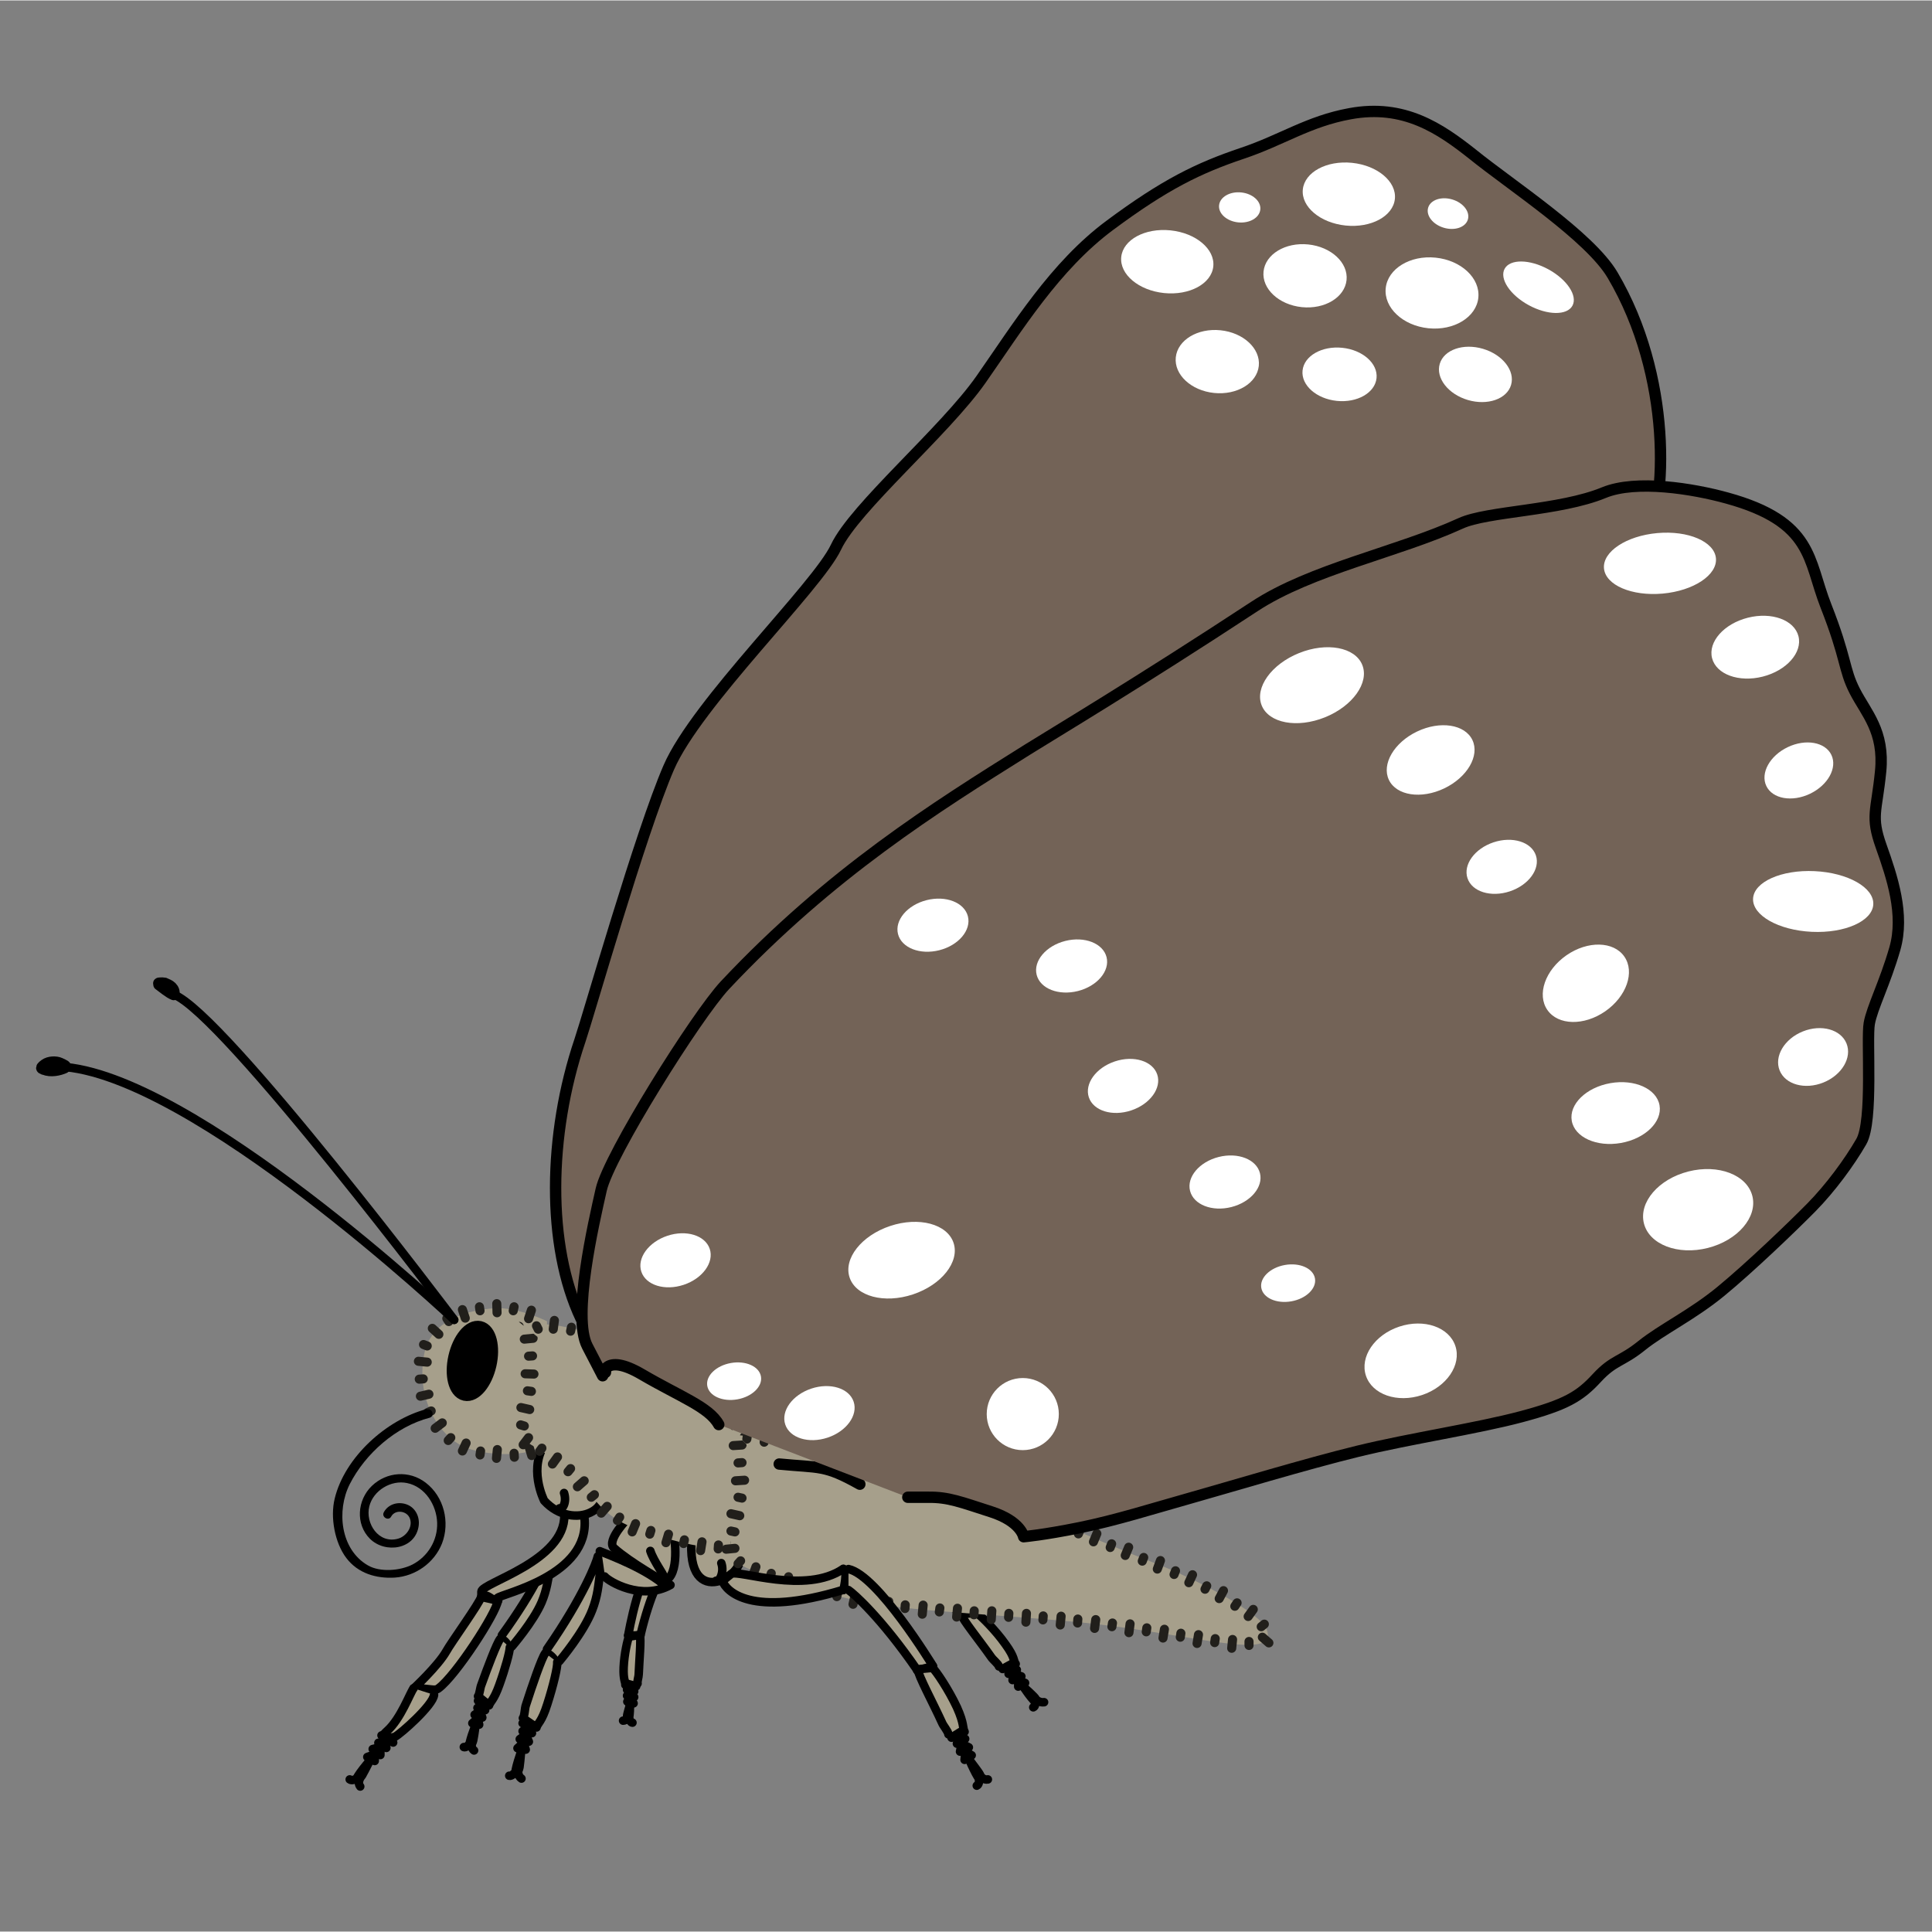 <?xml version="1.0" encoding="UTF-8"?>
<svg width="68.03" height="68.03" xmlns="http://www.w3.org/2000/svg" xmlns:xlink="http://www.w3.org/1999/xlink" viewBox="0 0 68.06 68.03">
  <rect x="0" y="0" width="68.06" height="68.03" fill="#808080" stroke="none"/>
  <defs>
    <style>
      .cls-1, .cls-2, .cls-3, .cls-4, .cls-5 {
        fill: none;
      }

      .cls-6 {
        clip-path: url(#clippath);
      }

      .cls-2 {
        stroke: #211f1b;
        stroke-width: .32px;
      }

      .cls-2, .cls-7, .cls-8, .cls-9, .cls-3, .cls-4, .cls-10, .cls-11, .cls-5 {
        stroke-linecap: round;
        stroke-linejoin: round;
      }

      .cls-7, .cls-12, .cls-8, .cls-10 {
        fill: #a69f8b;
      }

      .cls-7, .cls-8, .cls-3, .cls-4 {
        stroke-width: .3px;
      }

      .cls-7, .cls-4 {
        stroke: #4d4d4d;
      }

      .cls-13 {
        fill: #fff;
      }

      .cls-8, .cls-9, .cls-3, .cls-10, .cls-11, .cls-5 {
        stroke: #000;
      }

      .cls-9 {
        stroke-width: .57px;
      }

      .cls-14 {
        clip-path: url(#clippath-1);
      }

      .cls-15 {
        clip-path: url(#clippath-3);
      }

      .cls-16 {
        clip-path: url(#clippath-2);
      }

      .cls-10, .cls-11, .cls-5 {
        stroke-width: .4px;
      }

      .cls-11 {
        fill: #736357;
      }

      .cls-17 {
        fill: #fef4d1;
        opacity: 0;
      }
    </style>
    <clipPath id="clippath">
      <polygon class="cls-1" points="19.11 47.44 19.11 47.36 19.11 47.32 19.1 47.3 19.1 47.29 19.1 47.28 19.1 47.28 19.11 47.22 18.09 46.4 18.12 46.68 18.14 46.83 18.15 46.9 18.15 46.96 18.17 47.5 19.11 47.44"/>
    </clipPath>
    <clipPath id="clippath-1">
      <polygon class="cls-1" points="19.25 47.11 19.21 47.11 19.19 47.12 19.18 47.12 19.18 47.12 19.18 47.12 19.18 47.12 19.18 47.12 19.18 47.12 19.11 47.22 18.09 46.4 18.57 46.36 18.77 46.26 18.88 46.22 19 46.19 19.1 46.17 19.2 46.17 19.25 47.11"/>
    </clipPath>
    <clipPath id="clippath-2">
      <polygon class="cls-1" points="26.48 51.21 26.47 51.13 26.47 51.09 26.47 51.07 26.47 51.06 26.47 51.06 26.47 51.06 26.47 51.06 26.47 51.05 26.47 51.05 26.47 51.04 25.44 50.02 25.54 51.27 26.48 51.21"/>
    </clipPath>
    <clipPath id="clippath-3">
      <polygon class="cls-1" points="26.61 51.07 26.54 51.07 26.5 51.06 26.48 51.06 26.47 51.06 26.47 51.06 26.46 51.06 26.46 51.06 26.46 51.06 26.46 51.06 26.46 51.06 26.46 51.06 26.46 51.06 26.47 51.04 25.44 50.02 26.09 50.07 26.72 50.13 26.61 51.07"/>
    </clipPath>
  </defs>
  <g id="Ebene_7" data-name="Ebene 7">
    <rect class="cls-17" y="0" width="68.06" height="68.03"/>
  </g>
  <g id="Ebene_3" data-name="Ebene 3">
    <path class="cls-7" d="m31.01,54.04c1.09.16,3.36,2.67,3.4,2.71l-.56.13c-1.5-1.49-2.59-2.16-2.77-2.25"/>
    <path class="cls-4" d="m33.85,56.88c.18.04.56-.13.56-.13"/>
    <path class="cls-8" d="m35.78,58.6c-.09-.11-.01-.21-.36-.69-.35-.5-.89-1.03-1.02-1.11l-.54.05c.03.17.68.97,1.05,1.5.06.1.26.25.28.34"/>
    <path class="cls-3" d="m35.97,59.27c.05.11.47.71.54.68"/>
    <path class="cls-3" d="m36.5,59.94s.05-.06-.08-.19c-.12-.13-.58-.53-.57-.53"/>
    <path class="cls-3" d="m35.87,59.4c0-.15,0-.26,0-.26"/>
    <path class="cls-3" d="m36.11,59.27c-.14-.05-.27-.12-.27-.12"/>
    <path class="cls-3" d="m35.98,59.04c-.09-.03-.28-.1-.28-.1"/>
    <path class="cls-3" d="m35.67,59.17c.03-.14.04-.24.04-.24"/>
    <path class="cls-3" d="m35.82,58.81c-.09-.02-.26-.07-.26-.07"/>
    <path class="cls-3" d="m35.53,58.95c.02-.09.03-.21.03-.21"/>
    <path class="cls-3" d="m36.78,59.95c-.14.02-.26-.07-.26-.07"/>
    <path class="cls-3" d="m36.4,60.13c.08-.03.06-.14.06-.14"/>
    <path class="cls-3" d="m35.32,58.78c.13-.08.4-.22.4-.22"/>
    <path class="cls-8" d="m23.42,55.29c-.09.1-.52.85-.86,2.31h-.43s.42-2.47,1.08-2.8"/>
    <path class="cls-3" d="m22.56,57.6c-.1.07-.43,0-.43,0"/>
    <path class="cls-8" d="m22.03,59.34c.01-.11-.08-.17-.06-.62.02-.46.14-.99.19-1.08l.38-.06c.05.15-.02.9-.04,1.39,0,.09-.06.25-.04.32"/>
    <path class="cls-3" d="m22.19,59.91c.01.09,0,.66-.06.64"/>
    <path class="cls-3" d="m22.13,60.54s-.06-.04-.03-.16c.03-.13.15-.53.15-.53"/>
    <path class="cls-3" d="m22.32,59.99c-.07-.12-.12-.21-.12-.21"/>
    <path class="cls-3" d="m22.1,59.93c.07-.07.13-.14.13-.14"/>
    <path class="cls-3" d="m22.09,59.72s.14-.13.14-.13"/>
    <path class="cls-3" d="m22.34,59.77c-.08-.11-.13-.19-.13-.19"/>
    <path class="cls-3" d="m22.09,59.51c.05-.03.14-.11.14-.11"/>
    <path class="cls-3" d="m22.34,59.57c-.05-.07-.11-.16-.11-.16"/>
    <path class="cls-3" d="m21.95,60.6c.11,0,.14-.11.14-.11"/>
    <path class="cls-3" d="m22.28,60.67c-.06,0-.1-.1-.1-.1"/>
    <path class="cls-3" d="m22.41,59.39c-.12-.04-.36-.1-.36-.1"/>
    <g>
      <path class="cls-8" d="m18.03,57.99s.76-.88,1.05-1.56c.19-.45.22-.79.3-1.19l-.04-.51c-.05.18-.49,1.25-1.66,2.86"/>
      <path class="cls-3" d="m17.67,57.72c.14.06.25.26.25.26"/>
      <path class="cls-8" d="m17.62,57.72c-.12.15-.44,1-.66,1.61-.05.11-.06.34-.12.41l.39.32c.04-.14.16-.16.36-.72.21-.58.37-1.17.37-1.32"/>
      <path class="cls-3" d="m16.8,60.65c-.06.11-.31.8-.25.82"/>
      <path class="cls-3" d="m16.56,61.47s.07-.01.11-.18c.04-.17.11-.74.11-.73"/>
      <path class="cls-3" d="m16.64,60.69c.12-.1.21-.18.21-.18"/>
      <path class="cls-3" d="m16.88,60.74c-.03-.13-.05-.25-.05-.25"/>
      <path class="cls-3" d="m16.99,60.49c-.03-.07-.08-.25-.08-.25"/>
      <path class="cls-3" d="m16.72,60.39c.13-.08.22-.15.22-.15"/>
      <path class="cls-3" d="m17.09,60.23c-.03-.07-.09-.22-.09-.22"/>
      <path class="cls-3" d="m16.82,60.15c.08-.05.19-.13.19-.13"/>
      <path class="cls-3" d="m16.7,61.65c-.1-.07-.09-.22-.09-.22"/>
      <path class="cls-3" d="m16.34,61.53c.06.03.15-.06.15-.06"/>
      <path class="cls-3" d="m16.84,59.9c.14.03.4.1.4.1"/>
    </g>
    <path class="cls-8" d="m26.07,54.62c.35.85-1.94,2.19-1.7-.48"/>
    <g>
      <path class="cls-8" d="m14.57,59.46c.61,0,.74.11.88,0,.61-.45,2.03-2.64,2.09-3.09l-.59-.13c-.04.2-1.08,1.64-1.23,1.92-.29.51-1.15,1.31-1.15,1.31"/>
      <path class="cls-8" d="m14.57,59.46c-.13.17-.45,1.07-.93,1.5-.1.09-.42.39.27.21.21-.11,1.35-1.12,1.38-1.48"/>
      <path class="cls-3" d="m13.13,61.9c-.1.09-.63.73-.56.77"/>
      <path class="cls-3" d="m12.58,62.67s.08.01.18-.15c.1-.17.38-.74.38-.73"/>
      <path class="cls-3" d="m12.94,61.88c.18-.06.3-.11.3-.11"/>
      <path class="cls-3" d="m13.2,62.02c0-.15.02-.29.02-.29"/>
      <path class="cls-3" d="m13.4,61.81c0-.09,0-.29,0-.29"/>
      <path class="cls-3" d="m13.13,61.6c.18-.04.29-.08.29-.08"/>
      <path class="cls-3" d="m13.61,61.56c-.02-.09-.02-.26-.02-.26"/>
      <path class="cls-3" d="m13.33,61.38c.11-.02.26-.07.26-.07"/>
      <path class="cls-3" d="m12.69,62.92c-.09-.11-.02-.26-.02-.26"/>
      <path class="cls-3" d="m12.32,62.67c.06.05.19,0,.19,0"/>
      <path class="cls-3" d="m13.44,61.12c.15.08.41.25.41.25"/>
    </g>
    <path class="cls-8" d="m20.59,53.46c.2,2.04-2.91,2.66-3.07,2.82l.03.09c-.24.03-.35-.29-.59-.13v-.19c.02-.31,2.95-1.07,2.92-2.69"/>
    <path class="cls-8" d="m20.92,52.11c.99.95-.71,1.88-1.75.74,0,0-.61-1.2.1-2.09"/>
    <g>
      <path class="cls-8" d="m21.3,55.52c.15.18,1.3.87,2.32.3l-.14.07c-.68-.63-1.98-1.11-2.35-1.26"/>
      <g>
        <path class="cls-8" d="m19.71,58.5c.04-.05.85-1.01,1.15-1.79.2-.51.22-.89.28-1.34l-.08-.56c-.04.2-.5,1.41-1.79,3.27"/>
        <path class="cls-3" d="m19.26,58.22c.17.06.31.28.31.28"/>
        <path class="cls-8" d="m19.21,58.22c-.13.17-.46,1.14-.68,1.82-.05.13-.04.38-.11.47l.48.33c.04-.16.18-.18.38-.82.21-.65.37-1.33.35-1.48"/>
        <path class="cls-3" d="m18.42,61.53c-.06.12-.32.91-.25.93"/>
        <path class="cls-3" d="m18.18,62.45s.08-.02.12-.21c.03-.19.08-.83.08-.82"/>
        <path class="cls-3" d="m18.23,61.57c.14-.12.24-.22.24-.22"/>
        <path class="cls-3" d="m18.52,61.62c-.05-.14-.08-.27-.08-.27"/>
        <path class="cls-3" d="m18.63,61.34c-.04-.08-.1-.27-.1-.27"/>
        <path class="cls-3" d="m18.31,61.25c.15-.1.25-.18.25-.18"/>
        <path class="cls-3" d="m18.74,61.04c-.05-.07-.12-.24-.12-.24"/>
        <path class="cls-3" d="m18.41,60.97c.09-.06.22-.16.22-.16"/>
        <path class="cls-3" d="m18.37,62.64c-.12-.08-.12-.24-.12-.24"/>
        <path class="cls-3" d="m18.11,62.46s-.1.1-.17.08"/>
        <path class="cls-3" d="m18.41,60.69c.16.02.48.09.48.09"/>
      </g>
      <path class="cls-8" d="m23.74,54.03s.25,1.49-.36,1.66c0,0-1.18-.66-1.75-1.17-.29-.26.5-1.06.5-1.06"/>
    </g>
    <g>
      <path class="cls-12" d="m17.67,46.07c-.14-.01-2.42-.02-2.73,1.63s.61,3.06,1.67,3.35,2.19.14,2.4-.11.26-4.41.26-4.41c0,0-.77-.39-1.6-.46Z"/>
      <g>
        <g>
          <line class="cls-2" x1="18.72" y1="46.14" x2="18.62" y2="46.44"/>
          <line class="cls-2" x1="18.11" y1="46.02" x2="18.08" y2="46.16"/>
        </g>
        <g>
          <line class="cls-2" x1="17.5" y1="45.91" x2="17.51" y2="46.23"/>
          <line class="cls-2" x1="16.89" y1="46.02" x2="16.91" y2="46.16"/>
        </g>
        <g>
          <line class="cls-2" x1="16.29" y1="46.12" x2="16.39" y2="46.42"/>
          <line class="cls-2" x1="15.74" y1="46.43" x2="15.81" y2="46.54"/>
        </g>
        <g>
          <line class="cls-2" x1="15.23" y1="46.78" x2="15.46" y2="46.99"/>
          <line class="cls-2" x1="14.92" y1="47.35" x2="15.05" y2="47.4"/>
        </g>
        <g>
          <line class="cls-2" x1="14.74" y1="47.94" x2="15.05" y2="47.97"/>
          <line class="cls-2" x1="14.77" y1="48.57" x2="14.91" y2="48.56"/>
        </g>
        <g>
          <line class="cls-2" x1="14.81" y1="49.17" x2="15.11" y2="49.1"/>
          <line class="cls-2" x1="15.06" y1="49.75" x2="15.19" y2="49.69"/>
        </g>
        <g>
          <line class="cls-2" x1="15.33" y1="50.3" x2="15.58" y2="50.11"/>
          <line class="cls-2" x1="15.79" y1="50.73" x2="15.88" y2="50.63"/>
        </g>
        <g>
          <line class="cls-2" x1="16.29" y1="51.1" x2="16.42" y2="50.82"/>
          <line class="cls-2" x1="16.91" y1="51.24" x2="16.93" y2="51.1"/>
        </g>
        <g>
          <line class="cls-2" x1="17.49" y1="51.36" x2="17.52" y2="51.05"/>
          <line class="cls-2" x1="18.12" y1="51.32" x2="18.11" y2="51.18"/>
        </g>
        <g>
          <line class="cls-2" x1="18.73" y1="51.26" x2="18.64" y2="50.96"/>
          <line class="cls-2" x1="19.17" y1="50.73" x2="19.04" y2="50.71"/>
        </g>
        <g>
          <line class="cls-2" x1="19.29" y1="50.15" x2="18.97" y2="50.12"/>
          <line class="cls-2" x1="19.28" y1="49.54" x2="19.14" y2="49.53"/>
        </g>
        <g>
          <line class="cls-2" x1="19.35" y1="48.96" x2="19.04" y2="48.95"/>
          <line class="cls-2" x1="19.33" y1="48.35" x2="19.19" y2="48.35"/>
        </g>
        <g>
          <line class="cls-2" x1="19.39" y1="47.77" x2="19.08" y2="47.76"/>
          <line class="cls-2" x1="19.36" y1="47.17" x2="19.22" y2="47.16"/>
        </g>
      </g>
    </g>
    <g>
      <path class="cls-3" d="m16,46.48s-8.14-10.81-9.88-11.46"/>
      <path class="cls-5" d="m5.6,34.67c.14.1.36.29.52.35.03-.09-.01-.19-.08-.26s-.16-.1-.25-.14c-.03-.01-.37,0-.08.02"/>
      <path class="cls-3" d="m16,46.48s-9.25-8.71-13.91-8.92"/>
      <path class="cls-5" d="m1.55,37.65c.24.1.54.03.72-.05.11-.05-.03-.1-.16-.16s-.38-.06-.53.05c-.22.16-.04.13-.04.16"/>
    </g>
    <ellipse class="cls-9" cx="16.64" cy="47.93" rx="1.15" ry=".58" transform="translate(-33.78 53.57) rotate(-77.24)"/>
    <g>
      <path class="cls-12" d="m18.62,46.83c.27-.02.29-.25.88-.17s1.6.35,2.02.5,1.2.7,1.58.95.4.42.78.62.06,0,.67.32.78.47,1.13.72c.24.17.73.71.93,1.53.09.38.12.82.04,1.32-.27,1.55-.15,1.72-.65,1.85s-1.3.05-2.46-.27-1.89-.57-2.52-1.3-.78-.95-1.3-1.35-.76-.52-1.01-.67-.43-.3-.34-.65.3-1.12.3-2.1-.04-1.3-.04-1.3Z"/>
      <g>
        <g>
          <line class="cls-2" x1="19.49" y1="46.81" x2="19.53" y2="46.5"/>
          <line class="cls-2" x1="20.1" y1="46.88" x2="20.13" y2="46.74"/>
        </g>
        <g>
          <line class="cls-2" x1="20.67" y1="47.06" x2="20.75" y2="46.76"/>
          <line class="cls-2" x1="21.28" y1="47.19" x2="21.33" y2="47.06"/>
        </g>
        <g>
          <line class="cls-2" x1="21.8" y1="47.46" x2="21.95" y2="47.18"/>
          <line class="cls-2" x1="22.35" y1="47.74" x2="22.42" y2="47.62"/>
        </g>
        <g>
          <line class="cls-2" x1="22.82" y1="48.11" x2="23" y2="47.85"/>
          <line class="cls-2" x1="23.33" y1="48.44" x2="23.43" y2="48.34"/>
        </g>
        <g>
          <line class="cls-2" x1="23.81" y1="48.87" x2="23.95" y2="48.59"/>
          <line class="cls-2" x1="24.4" y1="49.1" x2="24.46" y2="48.97"/>
        </g>
        <g>
          <line class="cls-2" x1="24.89" y1="49.43" x2="25.06" y2="49.16"/>
          <line class="cls-2" x1="25.43" y1="49.73" x2="25.51" y2="49.62"/>
        </g>
        <g>
          <line class="cls-2" x1="25.84" y1="50.13" x2="26.07" y2="49.93"/>
          <line class="cls-2" x1="26.22" y1="50.6" x2="26.34" y2="50.53"/>
        </g>
        <g>
          <line class="cls-2" x1="26.4" y1="51.15" x2="26.7" y2="51.05"/>
          <line class="cls-2" x1="26.57" y1="51.72" x2="26.71" y2="51.71"/>
        </g>
        <g>
          <line class="cls-2" x1="26.53" y1="52.3" x2="26.84" y2="52.33"/>
          <line class="cls-2" x1="26.48" y1="52.92" x2="26.62" y2="52.94"/>
        </g>
        <g>
          <line class="cls-2" x1="26.35" y1="53.51" x2="26.66" y2="53.55"/>
          <line class="cls-2" x1="26.28" y1="54.11" x2="26.41" y2="54.15"/>
        </g>
        <g>
          <line class="cls-2" x1="25.9" y1="54.33" x2="25.96" y2="54.63"/>
          <line class="cls-2" x1="25.31" y1="54.41" x2="25.3" y2="54.55"/>
        </g>
        <g>
          <line class="cls-2" x1="24.73" y1="54.3" x2="24.68" y2="54.61"/>
          <line class="cls-2" x1="24.11" y1="54.23" x2="24.08" y2="54.36"/>
        </g>
        <g>
          <line class="cls-2" x1="23.55" y1="54.03" x2="23.46" y2="54.33"/>
          <line class="cls-2" x1="22.93" y1="53.9" x2="22.89" y2="54.03"/>
        </g>
        <g>
          <line class="cls-2" x1="22.39" y1="53.66" x2="22.27" y2="53.95"/>
          <line class="cls-2" x1="21.83" y1="53.43" x2="21.75" y2="53.55"/>
        </g>
        <g>
          <line class="cls-2" x1="21.39" y1="53.05" x2="21.18" y2="53.29"/>
          <line class="cls-2" x1="20.94" y1="52.64" x2="20.83" y2="52.73"/>
        </g>
        <g>
          <line class="cls-2" x1="20.58" y1="52.15" x2="20.34" y2="52.36"/>
          <line class="cls-2" x1="20.1" y1="51.72" x2="20.01" y2="51.83"/>
        </g>
        <g>
          <line class="cls-2" x1="19.64" y1="51.31" x2="19.46" y2="51.56"/>
          <line class="cls-2" x1="19.09" y1="51" x2="19.01" y2="51.11"/>
        </g>
        <g>
          <line class="cls-2" x1="18.62" y1="50.63" x2="18.43" y2="50.88"/>
          <line class="cls-2" x1="18.47" y1="50.22" x2="18.34" y2="50.18"/>
        </g>
        <g>
          <line class="cls-2" x1="18.66" y1="49.64" x2="18.35" y2="49.57"/>
          <line class="cls-2" x1="18.72" y1="49" x2="18.58" y2="48.98"/>
        </g>
        <g>
          <line class="cls-2" x1="18.81" y1="48.39" x2="18.5" y2="48.38"/>
          <line class="cls-2" x1="18.76" y1="47.75" x2="18.62" y2="47.76"/>
        </g>
        <g>
          <g class="cls-6">
            <line class="cls-2" x1="18.78" y1="47.13" x2="18.47" y2="47.16"/>
            <polyline class="cls-2" points="18.63 46.51 18.62 46.51 18.6 46.52 18.56 46.52"/>
          </g>
          <g class="cls-14">
            <polyline class="cls-2" points="18.31 47.02 18.31 46.87 18.29 46.71"/>
            <line class="cls-2" x1="18.96" y1="46.81" x2="18.9" y2="46.69"/>
          </g>
        </g>
      </g>
    </g>
    <g>
      <path class="cls-12" d="m25.96,50.54s2.82.21,5.1.95,4.69,1.43,5.78,1.93,2.74,1.21,3.89,1.65c1.54.6,3.68,1.75,3.89,2.31.46,1.21-2.75.1-6.85-.27s-6.64-.38-8.59-1c-1.96-.63-3.06-.74-3.36-1.29s.3-1.85.26-2.58-.11-1.7-.11-1.7Z"/>
      <g>
        <g>
          <line class="cls-2" x1="26.92" y1="50.79" x2="26.96" y2="50.48"/>
          <line class="cls-2" x1="27.54" y1="50.83" x2="27.56" y2="50.69"/>
        </g>
        <g>
          <line class="cls-2" x1="28.13" y1="50.96" x2="28.18" y2="50.66"/>
          <line class="cls-2" x1="28.74" y1="51.03" x2="28.77" y2="50.89"/>
        </g>
        <g>
          <line class="cls-2" x1="29.32" y1="51.19" x2="29.38" y2="50.88"/>
          <line class="cls-2" x1="29.93" y1="51.28" x2="29.96" y2="51.15"/>
        </g>
        <g>
          <line class="cls-2" x1="30.49" y1="51.48" x2="30.58" y2="51.17"/>
          <line class="cls-2" x1="31.09" y1="51.61" x2="31.14" y2="51.48"/>
        </g>
        <g>
          <line class="cls-2" x1="31.65" y1="51.84" x2="31.75" y2="51.54"/>
          <line class="cls-2" x1="32.26" y1="51.98" x2="32.3" y2="51.85"/>
        </g>
        <g>
          <line class="cls-2" x1="32.81" y1="52.2" x2="32.91" y2="51.91"/>
          <line class="cls-2" x1="33.42" y1="52.35" x2="33.46" y2="52.21"/>
        </g>
        <g>
          <line class="cls-2" x1="33.98" y1="52.57" x2="34.07" y2="52.27"/>
          <line class="cls-2" x1="34.58" y1="52.71" x2="34.63" y2="52.58"/>
        </g>
        <g>
          <line class="cls-2" x1="35.14" y1="52.94" x2="35.24" y2="52.65"/>
          <line class="cls-2" x1="35.74" y1="53.1" x2="35.78" y2="52.97"/>
        </g>
        <g>
          <line class="cls-2" x1="36.28" y1="53.35" x2="36.39" y2="53.06"/>
          <line class="cls-2" x1="36.86" y1="53.54" x2="36.92" y2="53.42"/>
        </g>
        <g>
          <line class="cls-2" x1="37.39" y1="53.82" x2="37.52" y2="53.54"/>
          <line class="cls-2" x1="37.99" y1="54.02" x2="38.04" y2="53.9"/>
        </g>
        <g>
          <line class="cls-2" x1="38.52" y1="54.3" x2="38.64" y2="54.01"/>
          <line class="cls-2" x1="39.11" y1="54.5" x2="39.16" y2="54.37"/>
        </g>
        <g>
          <line class="cls-2" x1="39.64" y1="54.78" x2="39.76" y2="54.49"/>
          <line class="cls-2" x1="40.24" y1="54.98" x2="40.29" y2="54.85"/>
        </g>
        <g>
          <line class="cls-2" x1="40.77" y1="55.26" x2="40.88" y2="54.96"/>
          <line class="cls-2" x1="41.36" y1="55.45" x2="41.41" y2="55.32"/>
        </g>
        <g>
          <line class="cls-2" x1="41.88" y1="55.74" x2="42.01" y2="55.46"/>
          <line class="cls-2" x1="42.45" y1="55.97" x2="42.51" y2="55.85"/>
        </g>
        <g>
          <line class="cls-2" x1="42.95" y1="56.3" x2="43.1" y2="56.02"/>
          <line class="cls-2" x1="43.5" y1="56.57" x2="43.58" y2="56.45"/>
        </g>
        <g>
          <line class="cls-2" x1="43.97" y1="56.93" x2="44.15" y2="56.68"/>
          <line class="cls-2" x1="44.43" y1="57.29" x2="44.54" y2="57.2"/>
        </g>
        <g>
          <line class="cls-2" x1="44.47" y1="57.66" x2="44.7" y2="57.86"/>
          <line class="cls-2" x1="44" y1="57.81" x2="44" y2="57.95"/>
        </g>
        <g>
          <line class="cls-2" x1="43.42" y1="57.74" x2="43.39" y2="58.05"/>
          <line class="cls-2" x1="42.81" y1="57.71" x2="42.79" y2="57.85"/>
        </g>
        <g>
          <line class="cls-2" x1="42.22" y1="57.57" x2="42.17" y2="57.88"/>
          <line class="cls-2" x1="41.6" y1="57.52" x2="41.58" y2="57.66"/>
        </g>
        <g>
          <line class="cls-2" x1="41.02" y1="57.38" x2="40.97" y2="57.69"/>
          <line class="cls-2" x1="40.4" y1="57.33" x2="40.38" y2="57.47"/>
        </g>
        <g>
          <line class="cls-2" x1="39.81" y1="57.19" x2="39.77" y2="57.5"/>
          <line class="cls-2" x1="39.19" y1="57.16" x2="39.17" y2="57.29"/>
        </g>
        <g>
          <line class="cls-2" x1="38.6" y1="57.04" x2="38.56" y2="57.35"/>
          <line class="cls-2" x1="37.97" y1="57.02" x2="37.96" y2="57.16"/>
        </g>
        <g>
          <line class="cls-2" x1="37.38" y1="56.92" x2="37.35" y2="57.23"/>
          <line class="cls-2" x1="36.75" y1="56.91" x2="36.74" y2="57.05"/>
        </g>
        <g>
          <line class="cls-2" x1="36.16" y1="56.82" x2="36.14" y2="57.13"/>
          <line class="cls-2" x1="35.54" y1="56.82" x2="35.53" y2="56.96"/>
        </g>
        <g>
          <line class="cls-2" x1="34.94" y1="56.73" x2="34.92" y2="57.04"/>
          <line class="cls-2" x1="34.32" y1="56.73" x2="34.31" y2="56.87"/>
        </g>
        <g>
          <line class="cls-2" x1="33.73" y1="56.64" x2="33.7" y2="56.95"/>
          <line class="cls-2" x1="33.11" y1="56.63" x2="33.09" y2="56.77"/>
        </g>
        <g>
          <line class="cls-2" x1="32.52" y1="56.53" x2="32.49" y2="56.85"/>
          <line class="cls-2" x1="31.89" y1="56.52" x2="31.88" y2="56.65"/>
        </g>
        <g>
          <line class="cls-2" x1="31.31" y1="56.4" x2="31.27" y2="56.71"/>
          <line class="cls-2" x1="30.69" y1="56.35" x2="30.67" y2="56.49"/>
        </g>
        <g>
          <line class="cls-2" x1="30.12" y1="56.19" x2="30.05" y2="56.5"/>
          <line class="cls-2" x1="29.51" y1="56.09" x2="29.48" y2="56.23"/>
        </g>
        <g>
          <line class="cls-2" x1="28.96" y1="55.87" x2="28.86" y2="56.17"/>
          <line class="cls-2" x1="28.35" y1="55.74" x2="28.31" y2="55.87"/>
        </g>
        <g>
          <line class="cls-2" x1="27.78" y1="55.53" x2="27.7" y2="55.83"/>
          <line class="cls-2" x1="27.17" y1="55.41" x2="27.13" y2="55.54"/>
        </g>
        <g>
          <line class="cls-2" x1="26.63" y1="55.18" x2="26.52" y2="55.48"/>
          <line class="cls-2" x1="26.09" y1="54.97" x2="26" y2="55.07"/>
        </g>
        <g>
          <line class="cls-2" x1="25.89" y1="54.53" x2="25.58" y2="54.56"/>
          <line class="cls-2" x1="25.89" y1="53.95" x2="25.75" y2="53.92"/>
        </g>
        <g>
          <line class="cls-2" x1="26.06" y1="53.38" x2="25.75" y2="53.31"/>
          <line class="cls-2" x1="26.14" y1="52.76" x2="26" y2="52.73"/>
        </g>
        <g>
          <line class="cls-2" x1="26.23" y1="52.13" x2="25.91" y2="52.15"/>
          <line class="cls-2" x1="26.14" y1="51.51" x2="26" y2="51.52"/>
        </g>
        <g>
          <g class="cls-16">
            <line class="cls-2" x1="26.14" y1="50.89" x2="25.83" y2="50.91"/>
            <line class="cls-2" x1="26.12" y1="50.24" x2="25.95" y2="50.22"/>
          </g>
          <g class="cls-15">
            <line class="cls-2" x1="25.66" y1="50.74" x2="25.64" y2="50.38"/>
            <line class="cls-2" x1="26.31" y1="50.68" x2="26.33" y2="50.54"/>
          </g>
        </g>
      </g>
    </g>
    <path class="cls-3" d="m23.35,55.47c.09.07-.33-.5-.44-.85"/>
    <path class="cls-3" d="m19.71,53.12c.09.07.27-.2.16-.54"/>
    <path class="cls-3" d="m25.23,55.67c.09.07.3-.28.18-.62"/>
    <path class="cls-8" d="m29.71,55.99c-3.28,1-4.13.04-4.26-.31l.31-.25c.27-.16,2.61.74,3.95-.18"/>
    <path class="cls-3" d="m29.71,55.26c.17.06,0,.74,0,.74"/>
    <path class="cls-8" d="m29.89,56c.17.11,1.15.97,2.43,2.83l.55-.15c-.04-.06-1.95-3.2-2.98-3.42"/>
    <path class="cls-3" d="m32.31,58.83c.17.06.55-.15.55-.15"/>
    <path class="cls-8" d="m33.98,60.99c-.08-.14,0-.26-.27-.86-.29-.62-.74-1.29-.86-1.39l-.52.05c.01.21.55,1.21.85,1.87.05.13.22.31.23.42"/>
    <path class="cls-3" d="m34.09,61.82c.03.13.38.89.44.85"/>
    <path class="cls-3" d="m34.54,62.66s.05-.07-.06-.23c-.11-.16-.5-.67-.49-.66"/>
    <path class="cls-3" d="m33.98,61.98c.02-.18.03-.32.03-.32"/>
    <path class="cls-3" d="m34.23,61.82c-.13-.07-.24-.15-.24-.15"/>
    <path class="cls-3" d="m34.13,61.54c-.08-.04-.26-.13-.26-.13"/>
    <path class="cls-3" d="m33.82,61.69c.04-.18.06-.3.06-.3"/>
    <path class="cls-3" d="m34,61.24c-.08-.02-.25-.1-.25-.1"/>
    <path class="cls-3" d="m33.71,61.41c.03-.11.05-.26.05-.26"/>
    <path class="cls-3" d="m34.8,62.67c-.14.03-.25-.1-.25-.1"/>
    <path class="cls-3" d="m34.41,62.89c.08-.03.08-.17.08-.17"/>
    <path class="cls-3" d="m33.52,61.2c.14-.1.41-.26.41-.26"/>
    <path d="m15.04,49.62c-1.42.37-2.9,1.7-3.25,3.16-.16.65,0,1.55.41,2.09s1.05.73,1.71.69c.73-.05,1.39-.52,1.66-1.2.29-.75.07-1.65-.57-2.14-.58-.45-1.38-.39-1.9.11s-.58,1.35-.07,1.86c.54.54,1.61.38,1.72-.46.04-.32-.12-.64-.43-.75s-.65,0-.8.28c-.09.17.17.32.26.15.14-.26.56-.21.66.07.11.3-.13.63-.42.71-.68.19-1.16-.54-1.01-1.14.14-.56.77-.94,1.33-.82.64.13,1.04.78,1.06,1.4s-.33,1.19-.87,1.47c-.43.22-1.14.28-1.57.03-.97-.56-1.11-1.93-.64-2.86.55-1.08,1.63-2.03,2.81-2.34.19-.05.11-.34-.08-.29h0Z"/>
  </g>
  <g id="Ebene_9" data-name="Ebene 9">
    <path class="cls-10" d="m27.45,51.56c1.44.14,1.59.01,2.84.71"/>
    <path class="cls-11" d="m20.47,46.44c-1.22-2.57-1.16-6.49-.04-9.8.3-.88,2.14-7.34,3.13-9.62s5.23-6.36,5.89-7.76,3.83-4.08,5.11-5.91,2.6-3.99,4.54-5.43,3.11-2.01,4.65-2.53c1.41-.47,2.33-1.13,3.81-1.4,1.9-.35,3.17.52,4.32,1.43,1.36,1.1,4.13,2.9,4.93,4.26,2.1,3.56,1.93,8,1.15,9.5,0,0-3.8,5.21-5.46,4.86s-7.21,10.18-9.57,10.68c-1.46.31-8.93,2.68-9.88,3.1s-3.9-.36-5.16.48-1.22-1.95-2.31-.93,5.04-3.17,3.67-1.78-1.27-1.47-2.32-.1-.71,1.53-1.29,2.9-.13.4-.53,1.83-2.18,1.56-2.37,2.77-2.63,3.32-2.02,4.33l.61,1.01s-.03-.84,1.37-.14,2.44.99,2.82,1.58"/>
    <path class="cls-11" d="m25.32,50.17c-.34-.62-1.36-.98-2.71-1.77s-1.38.05-1.38.05l-.54-1.04c-.54-1.04.22-4.32.49-5.52s3.35-6.12,4.36-7.2c3.72-3.96,7.42-6.27,10.66-8.3.88-.55,3.91-2.36,7.99-5.04,2.01-1.32,5.04-1.91,7.27-2.93.94-.43,3.49-.44,5.04-1.08,1.14-.47,3.15-.14,4.34.19,3.05.84,2.85,2.19,3.48,3.79.74,1.88.62,2.23,1.02,3.01s1.05,1.41.91,2.83-.36,1.57.02,2.64.83,2.4.48,3.61-.8,2.07-.9,2.63.14,3.43-.28,4.16-1.09,1.64-1.76,2.32-2.16,2.11-3.18,2.95-2.08,1.34-2.8,1.92-.98.49-1.58,1.14-1.08.94-2.65,1.36-3.93.77-5.77,1.22-4.52,1.26-5.87,1.64-2.64.79-3.92,1.05-1.98.32-1.98.32c0,0-.09-.54-1.15-.88s-1.5-.52-2.21-.51h-.72"/>
  </g>
  <g id="Ebene_11" data-name="Ebene 11">
    <ellipse class="cls-13" cx="47.53" cy="6.83" rx="1.11" ry="1.63" transform="translate(35.87 53.41) rotate(-84.14)"/>
    <ellipse class="cls-13" cx="54.21" cy="10.11" rx=".72" ry="1.36" transform="translate(19.41 52.89) rotate(-61.45)"/>
    <ellipse class="cls-13" cx="43.68" cy="7.28" rx=".53" ry=".73" transform="translate(31.97 50) rotate(-84.14)"/>
    <ellipse class="cls-13" cx="41.12" cy="9.2" rx="1.11" ry="1.63" transform="translate(27.77 49.17) rotate(-84.14)"/>
    <ellipse class="cls-13" cx="45.98" cy="9.7" rx="1.11" ry="1.47" transform="translate(31.63 54.45) rotate(-84.14)"/>
    <ellipse class="cls-13" cx="51.01" cy="7.51" rx=".52" ry=".73" transform="translate(29.33 54.29) rotate(-73.51)"/>
    <ellipse class="cls-13" cx="50.45" cy="10.3" rx="1.25" ry="1.64" transform="translate(35.05 59.44) rotate(-84.14)"/>
    <ellipse class="cls-13" cx="51.97" cy="13.18" rx=".94" ry="1.31" transform="translate(24.61 59.28) rotate(-73.54)"/>
    <ellipse class="cls-13" cx="50.4" cy="26.75" rx="1.63" ry="1.11" transform="translate(-6.61 24.36) rotate(-25.55)"/>
    <ellipse class="cls-13" cx="47.19" cy="13.18" rx=".94" ry="1.31" transform="translate(29.26 58.77) rotate(-84.14)"/>
    <ellipse class="cls-13" cx="42.89" cy="12.73" rx="1.11" ry="1.47" transform="translate(25.84 54.09) rotate(-84.14)"/>
    <ellipse class="cls-13" cx="58.48" cy="19.83" rx="1.98" ry="1.07" transform="translate(-1.55 5.34) rotate(-5.16)"/>
    <ellipse class="cls-13" cx="63.87" cy="31.74" rx="1.07" ry="2.12" transform="translate(29.15 94.04) rotate(-87.29)"/>
    <ellipse class="cls-13" cx="46.22" cy="24.13" rx="1.91" ry="1.22" transform="translate(-5.67 19.01) rotate(-21.94)"/>
    <ellipse class="cls-13" cx="59.82" cy="42.6" rx="1.97" ry="1.39" transform="translate(-8.63 16) rotate(-14.22)"/>
    <ellipse class="cls-13" cx="56.92" cy="39.19" rx="1.57" ry="1.07" transform="translate(-5.97 10.54) rotate(-10.05)"/>
    <ellipse class="cls-13" cx="61.83" cy="22.79" rx="1.57" ry="1.07" transform="translate(-3.7 15.88) rotate(-14.22)"/>
    <ellipse class="cls-13" cx="23.8" cy="44.38" rx="1.27" ry=".91" transform="translate(-12.8 9.79) rotate(-18.41)"/>
    <ellipse class="cls-13" cx="43.15" cy="41.63" rx="1.27" ry=".91" transform="translate(-8.9 11.87) rotate(-14.22)"/>
    <ellipse class="cls-13" cx="39.56" cy="38.24" rx="1.27" ry=".91" transform="translate(-10.05 14.45) rotate(-18.41)"/>
    <ellipse class="cls-13" cx="49.69" cy="47.93" rx="1.66" ry="1.27" transform="translate(-12.59 18.14) rotate(-18.41)"/>
    <ellipse class="cls-13" cx="63.87" cy="37.22" rx="1.27" ry=".97" transform="translate(-9.28 26.56) rotate(-21.94)"/>
    <ellipse class="cls-13" cx="63.37" cy="27.12" rx="1.27" ry=".91" transform="translate(-5.5 29.99) rotate(-25.55)"/>
    <ellipse class="cls-13" cx="45.38" cy="45.18" rx=".96" ry=".65" transform="translate(-7.19 8.62) rotate(-10.05)"/>
    <ellipse class="cls-13" cx="55.87" cy="34.62" rx="1.65" ry="1.2" transform="translate(-9.77 38.07) rotate(-34.79)"/>
    <ellipse class="cls-13" cx="37.75" cy="34.02" rx="1.27" ry=".91" transform="translate(-7.2 10.31) rotate(-14.22)"/>
    <ellipse class="cls-13" cx="32.87" cy="32.58" rx="1.27" ry=".91" transform="translate(-7 9.07) rotate(-14.22)"/>
    <circle class="cls-13" cx="36.03" cy="49.8" r="1.27"/>
    <ellipse class="cls-13" cx="52.9" cy="30.52" rx="1.27" ry=".91" transform="translate(-6.93 18.27) rotate(-18.41)"/>
    <ellipse class="cls-13" cx="31.76" cy="44.38" rx="1.93" ry="1.27" transform="translate(-12.39 12.3) rotate(-18.41)"/>
    <ellipse class="cls-13" cx="25.86" cy="48.64" rx=".96" ry=".65" transform="translate(-8.09 5.26) rotate(-10.05)"/>
    <ellipse class="cls-13" cx="28.87" cy="49.76" rx="1.27" ry=".91" transform="translate(-14.24 11.67) rotate(-18.41)"/>
  </g>
</svg>
